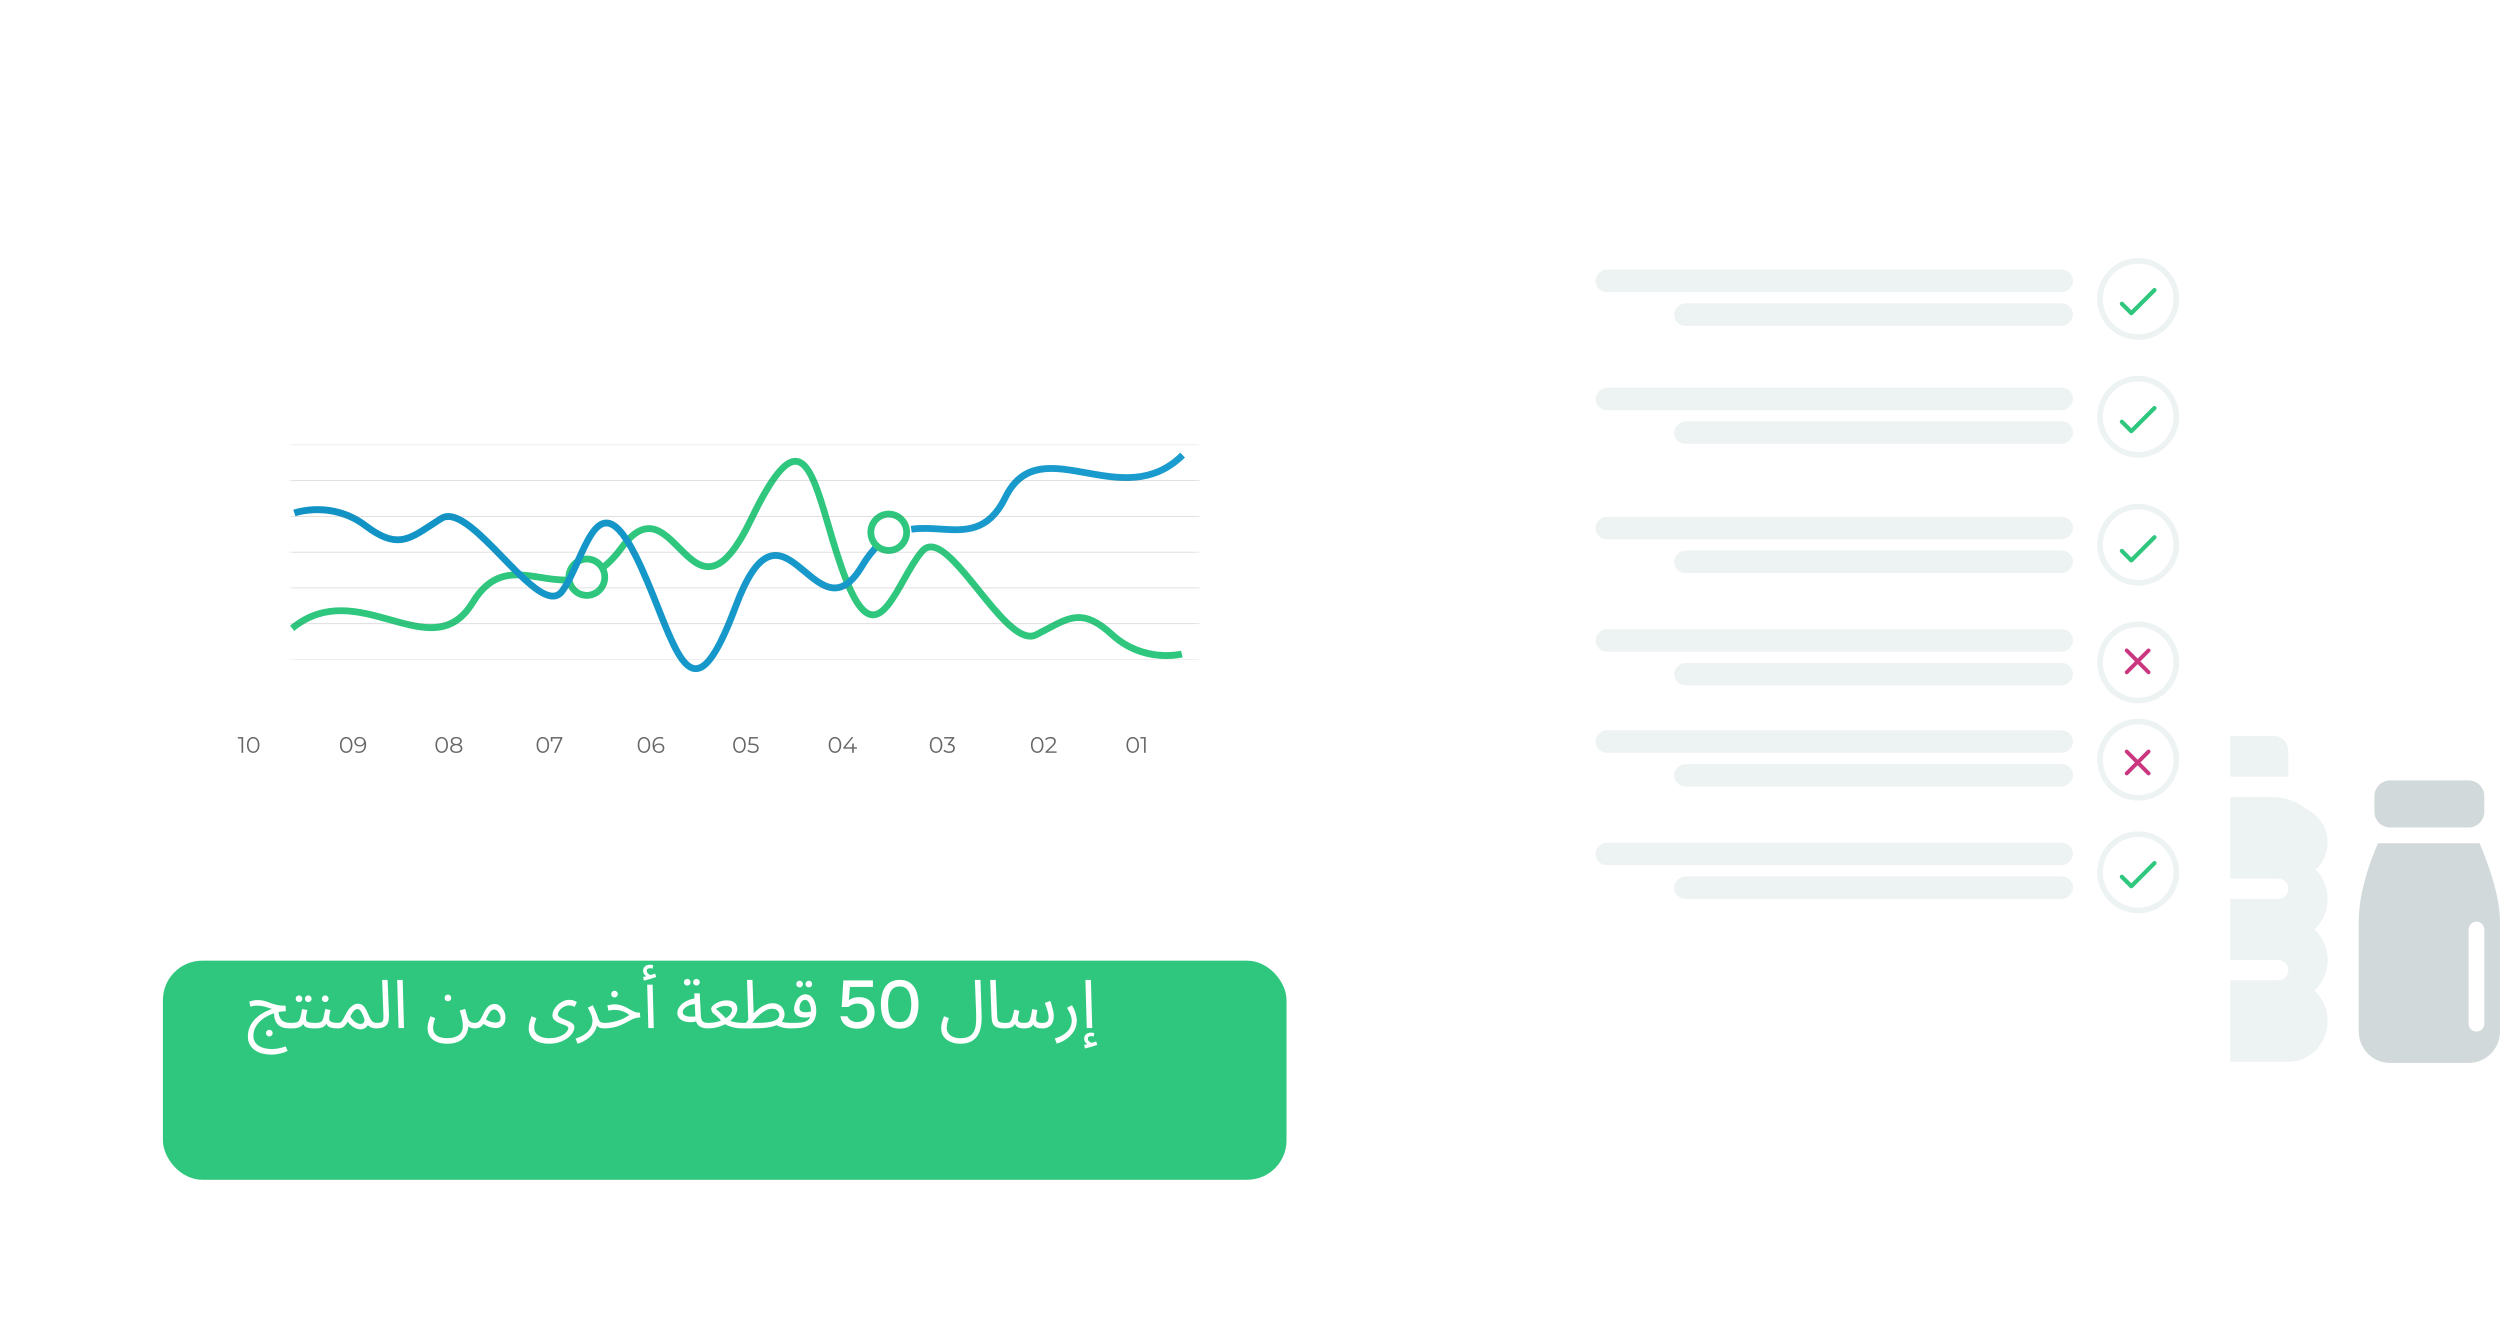 <?xml version="1.0" encoding="UTF-8"?> <svg xmlns="http://www.w3.org/2000/svg" width="445" height="239" viewBox="0 0 445 239" fill="none"><path d="M404.699 131H395.949C394.495 131 393.324 132.212 393.324 133.719V138.25H407.324V133.719C407.324 132.212 406.154 131 404.699 131ZM414.324 149.975C414.324 147.766 413.23 145.715 411.415 144.548L409.687 143.427C408.123 142.407 406.318 141.875 404.47 141.875H396.179C394.33 141.875 392.526 142.407 390.962 143.427L389.234 144.548C387.418 145.715 386.324 147.766 386.324 149.975C386.324 151.9 387.145 153.634 388.446 154.8C387.134 156.114 386.324 157.961 386.324 160C386.324 162.164 387.243 164.112 388.698 165.438C387.243 166.763 386.324 168.711 386.324 170.875C386.324 173.039 387.243 174.987 388.698 176.312C387.243 177.638 386.324 179.586 386.324 181.75C386.324 185.749 389.463 189 393.324 189H407.324C411.185 189 414.324 185.749 414.324 181.75C414.324 179.586 413.405 177.638 411.951 176.312C413.405 174.987 414.324 173.039 414.324 170.875C414.324 168.711 413.405 166.763 411.951 165.438C413.405 164.112 414.324 162.164 414.324 160C414.324 157.961 413.515 156.114 412.202 154.8C413.504 153.622 414.324 151.9 414.324 149.975ZM407.324 158.188C407.324 159.184 406.537 160 405.574 160H395.074C394.112 160 393.324 159.184 393.324 158.188C393.324 157.191 394.112 156.375 395.074 156.375H405.574C406.537 156.375 407.324 157.191 407.324 158.188ZM405.574 170.875C406.537 170.875 407.324 171.691 407.324 172.688C407.324 173.684 406.537 174.5 405.574 174.5H395.074C394.112 174.5 393.324 173.684 393.324 172.688C393.324 171.691 394.112 170.875 395.074 170.875H405.574Z" fill="#EDF2F3"></path><path fill-rule="evenodd" clip-rule="evenodd" d="M445 164.059C445 159.751 443.156 154.336 441.362 150.089H423.27C421.549 154.084 419.853 159.24 419.853 164.059V183.618C419.853 185.1 420.442 186.522 421.49 187.57C422.538 188.618 423.959 189.207 425.441 189.207H439.412C440.894 189.207 442.315 188.618 443.363 187.57C444.411 186.522 445 185.1 445 183.618V164.059ZM440.809 164.059C441.179 164.059 441.535 164.207 441.797 164.469C442.059 164.731 442.206 165.086 442.206 165.457V182.221C442.206 182.592 442.059 182.947 441.797 183.209C441.535 183.471 441.179 183.618 440.809 183.618C440.438 183.618 440.083 183.471 439.821 183.209C439.559 182.947 439.412 182.592 439.412 182.221V165.457C439.412 165.086 439.559 164.731 439.821 164.469C440.083 164.207 440.438 164.059 440.809 164.059Z" fill="#D2D9DB"></path><path d="M425.442 138.912H439.413C440.956 138.912 442.207 140.163 442.207 141.706V144.5C442.207 146.043 440.956 147.294 439.413 147.294H425.442C423.899 147.294 422.648 146.043 422.648 144.5V141.706C422.648 140.163 423.899 138.912 425.442 138.912Z" fill="#D2D9DB"></path><g filter="url(#filter0_d_508_4801)"><rect width="128" height="164" rx="14" transform="matrix(-1 0 0 1 380 18)" fill="white"></rect></g><g filter="url(#filter1_d_508_4801)"><rect width="128" height="164" rx="14" transform="matrix(-1 0 0 1 388 26)" fill="white"></rect></g><g filter="url(#filter2_d_508_4801)"><rect width="128" height="164" rx="14" transform="matrix(-1 0 0 1 397 35)" fill="white"></rect></g><circle cx="7.289" cy="7.289" r="6.789" transform="matrix(-1 0 0 1 387.887 45.928)" stroke="#EDF2F3"></circle><circle cx="7.289" cy="7.289" r="6.789" transform="matrix(-1 0 0 1 387.887 66.885)" stroke="#EDF2F3"></circle><circle cx="7.289" cy="7.289" r="6.789" transform="matrix(-1 0 0 1 387.887 89.665)" stroke="#EDF2F3"></circle><circle cx="7.289" cy="7.289" r="6.789" transform="matrix(-1 0 0 1 387.887 110.622)" stroke="#EDF2F3"></circle><circle cx="7.289" cy="7.289" r="6.789" transform="matrix(-1 0 0 1 387.887 127.935)" stroke="#EDF2F3"></circle><circle cx="7.289" cy="7.289" r="6.789" transform="matrix(-1 0 0 1 387.887 147.98)" stroke="#EDF2F3"></circle><rect width="85" height="4" rx="2" transform="matrix(-1 0 0 1 369 92)" fill="#EDF2F3"></rect><rect width="85" height="4" rx="2" transform="matrix(-1 0 0 1 369 112)" fill="#EDF2F3"></rect><rect width="85" height="4" rx="2" transform="matrix(-1 0 0 1 369 130)" fill="#EDF2F3"></rect><rect width="85" height="4" rx="2" transform="matrix(-1 0 0 1 369 150)" fill="#EDF2F3"></rect><rect width="85" height="4" rx="2" transform="matrix(-1 0 0 1 369 48)" fill="#EDF2F3"></rect><rect width="85" height="4" rx="2" transform="matrix(-1 0 0 1 369 69)" fill="#EDF2F3"></rect><rect width="71" height="4" rx="2" transform="matrix(-1 0 0 1 369 54)" fill="#EDF2F3"></rect><rect width="71" height="4" rx="2" transform="matrix(-1 0 0 1 369 75)" fill="#EDF2F3"></rect><rect width="71" height="4" rx="2" transform="matrix(-1 0 0 1 369 98)" fill="#EDF2F3"></rect><rect width="71" height="4" rx="2" transform="matrix(-1 0 0 1 369 118)" fill="#EDF2F3"></rect><rect width="71" height="4" rx="2" transform="matrix(-1 0 0 1 369 136)" fill="#EDF2F3"></rect><rect width="71" height="4" rx="2" transform="matrix(-1 0 0 1 369 156)" fill="#EDF2F3"></rect><path d="M378.556 115.777L382.445 119.666M382.445 115.777L378.556 119.666" stroke="#CA3680" stroke-width="0.7" stroke-linecap="round" stroke-linejoin="round"></path><path d="M378.556 133.777L382.445 137.666M382.445 133.777L378.556 137.666" stroke="#CA3680" stroke-width="0.7" stroke-linecap="round" stroke-linejoin="round"></path><path d="M379.374 55.22L377.952 53.798C377.881 53.729 377.786 53.691 377.688 53.692C377.59 53.693 377.496 53.733 377.426 53.802C377.357 53.872 377.317 53.966 377.316 54.064C377.316 54.162 377.353 54.257 377.422 54.328L379.109 56.015C379.179 56.086 379.275 56.125 379.374 56.125C379.474 56.125 379.569 56.086 379.639 56.015L383.764 51.89C383.833 51.82 383.871 51.725 383.87 51.627C383.869 51.528 383.829 51.434 383.76 51.365C383.69 51.295 383.596 51.256 383.498 51.255C383.4 51.254 383.305 51.292 383.234 51.36L379.374 55.22Z" fill="#2FC77E"></path><path d="M379.374 76.22L377.952 74.798C377.881 74.729 377.786 74.692 377.688 74.692C377.59 74.693 377.496 74.733 377.426 74.802C377.357 74.872 377.317 74.966 377.316 75.064C377.316 75.162 377.353 75.257 377.422 75.328L379.109 77.015C379.179 77.086 379.275 77.125 379.374 77.125C379.474 77.125 379.569 77.086 379.639 77.015L383.764 72.89C383.833 72.82 383.871 72.725 383.87 72.627C383.869 72.528 383.829 72.434 383.76 72.365C383.69 72.295 383.596 72.256 383.498 72.255C383.4 72.254 383.305 72.292 383.234 72.36L379.374 76.22Z" fill="#2FC77E"></path><path d="M379.374 99.22L377.952 97.798C377.881 97.729 377.786 97.692 377.688 97.692C377.59 97.693 377.496 97.733 377.426 97.802C377.357 97.872 377.317 97.966 377.316 98.064C377.316 98.162 377.353 98.257 377.422 98.328L379.109 100.015C379.179 100.086 379.275 100.125 379.374 100.125C379.474 100.125 379.569 100.086 379.639 100.015L383.764 95.89C383.833 95.82 383.871 95.725 383.87 95.627C383.869 95.528 383.829 95.434 383.76 95.365C383.69 95.295 383.596 95.256 383.498 95.255C383.4 95.254 383.305 95.292 383.234 95.36L379.374 99.22Z" fill="#2FC77E"></path><path d="M379.374 157.22L377.952 155.798C377.881 155.729 377.786 155.692 377.688 155.692C377.59 155.693 377.496 155.733 377.426 155.802C377.357 155.872 377.317 155.966 377.316 156.064C377.316 156.162 377.353 156.257 377.422 156.328L379.109 158.015C379.179 158.086 379.275 158.125 379.374 158.125C379.474 158.125 379.569 158.086 379.639 158.015L383.764 153.89C383.833 153.82 383.871 153.725 383.87 153.627C383.869 153.528 383.829 153.434 383.76 153.365C383.69 153.295 383.596 153.256 383.498 153.255C383.4 153.254 383.305 153.292 383.234 153.36L379.374 157.22Z" fill="#2FC77E"></path><g filter="url(#filter3_d_508_4801)"><rect x="29" y="160" width="200" height="39" rx="7" fill="#2FC77E"></rect></g><path d="M47.948 184.488C47.78 184.488 47.636 184.428 47.516 184.308C47.404 184.196 47.348 184.06 47.348 183.9C47.348 183.74 47.404 183.6 47.516 183.48C47.636 183.36 47.78 183.3 47.948 183.3C48.108 183.3 48.244 183.36 48.356 183.48C48.476 183.6 48.536 183.74 48.536 183.9C48.536 184.06 48.476 184.196 48.356 184.308C48.244 184.428 48.108 184.488 47.948 184.488ZM51.8 183.06C51.456 183.06 51.108 183.036 50.756 182.988C50.412 182.94 50.092 182.824 49.796 182.64C49.5 182.456 49.256 182.172 49.064 181.788C48.88 181.396 48.776 180.86 48.752 180.18L49.52 179.772C49.56 180.308 49.648 180.732 49.784 181.044C49.928 181.348 50.108 181.576 50.324 181.728C50.54 181.872 50.784 181.968 51.056 182.016C51.328 182.056 51.612 182.076 51.908 182.076C52.076 182.076 52.196 182.124 52.268 182.22C52.348 182.308 52.388 182.416 52.388 182.544C52.388 182.672 52.332 182.792 52.22 182.904C52.116 183.008 51.976 183.06 51.8 183.06ZM48.32 187.728C47.76 187.728 47.224 187.664 46.712 187.536C46.208 187.408 45.76 187.208 45.368 186.936C44.984 186.672 44.68 186.336 44.456 185.928C44.232 185.52 44.12 185.04 44.12 184.488C44.12 184.024 44.188 183.58 44.324 183.156C44.46 182.74 44.656 182.348 44.912 181.98C45.176 181.604 45.496 181.26 45.872 180.948C46.248 180.636 46.676 180.36 47.156 180.12C47.636 179.872 48.16 179.664 48.728 179.496L48.596 179.652C48.388 179.588 48.176 179.52 47.96 179.448C47.744 179.368 47.52 179.296 47.288 179.232C47.056 179.16 46.808 179.104 46.544 179.064C46.28 179.024 45.996 179.004 45.692 179.004C45.452 179.004 45.24 179.024 45.056 179.064C44.88 179.104 44.712 179.144 44.552 179.184L44.384 178.296C44.592 178.208 44.824 178.14 45.08 178.092C45.344 178.036 45.608 178.008 45.872 178.008C46.24 178.008 46.568 178.044 46.856 178.116C47.144 178.18 47.416 178.26 47.672 178.356C47.936 178.452 48.212 178.552 48.5 178.656C48.788 178.752 49.108 178.836 49.46 178.908C49.82 178.972 50.244 179.008 50.732 179.016H50.84L50.864 180C50.48 180 50.072 180.044 49.64 180.132C49.208 180.22 48.776 180.348 48.344 180.516C47.92 180.684 47.512 180.892 47.12 181.14C46.728 181.388 46.38 181.676 46.076 182.004C45.78 182.324 45.544 182.68 45.368 183.072C45.192 183.472 45.104 183.904 45.104 184.368C45.104 184.784 45.192 185.14 45.368 185.436C45.544 185.74 45.784 185.988 46.088 186.18C46.4 186.372 46.756 186.512 47.156 186.6C47.564 186.688 47.992 186.732 48.44 186.732C48.832 186.732 49.232 186.688 49.64 186.6C50.056 186.52 50.46 186.404 50.852 186.252L51.188 187.068C50.724 187.292 50.248 187.456 49.76 187.56C49.272 187.672 48.792 187.728 48.32 187.728ZM51.673 183.06L51.793 182.076C52.193 182.076 52.505 182.048 52.729 181.992C52.953 181.928 53.121 181.812 53.233 181.644C53.353 181.468 53.449 181.216 53.521 180.888C53.593 180.56 53.681 180.132 53.785 179.604L54.721 179.784C54.689 179.928 54.653 180.088 54.613 180.264C54.573 180.44 54.537 180.616 54.505 180.792C54.481 180.96 54.469 181.108 54.469 181.236C54.469 181.356 54.477 181.468 54.493 181.572C54.509 181.676 54.569 181.764 54.673 181.836C54.777 181.908 54.953 181.968 55.201 182.016C55.449 182.056 55.805 182.076 56.269 182.076C56.437 182.076 56.557 182.124 56.629 182.22C56.709 182.308 56.749 182.416 56.749 182.544C56.749 182.672 56.693 182.792 56.581 182.904C56.469 183.008 56.325 183.06 56.149 183.06C55.661 183.06 55.273 183.036 54.985 182.988C54.697 182.932 54.477 182.852 54.325 182.748C54.181 182.644 54.077 182.516 54.013 182.364C53.957 182.204 53.913 182.02 53.881 181.812L54.241 181.836C54.113 182.092 53.973 182.3 53.821 182.46C53.677 182.62 53.509 182.744 53.317 182.832C53.125 182.92 52.893 182.98 52.621 183.012C52.357 183.044 52.041 183.06 51.673 183.06ZM54.877 178.368C54.709 178.368 54.565 178.312 54.445 178.2C54.333 178.08 54.277 177.94 54.277 177.78C54.277 177.62 54.333 177.48 54.445 177.36C54.565 177.24 54.709 177.18 54.877 177.18C55.037 177.18 55.173 177.24 55.285 177.36C55.405 177.48 55.465 177.62 55.465 177.78C55.465 177.94 55.405 178.08 55.285 178.2C55.173 178.312 55.037 178.368 54.877 178.368ZM53.233 178.368C53.065 178.368 52.921 178.312 52.801 178.2C52.689 178.08 52.633 177.94 52.633 177.78C52.633 177.62 52.689 177.48 52.801 177.36C52.921 177.24 53.065 177.18 53.233 177.18C53.393 177.18 53.529 177.24 53.641 177.36C53.761 177.48 53.821 177.62 53.821 177.78C53.821 177.94 53.761 178.08 53.641 178.2C53.529 178.312 53.393 178.368 53.233 178.368ZM56.029 183.06L56.15 182.076C56.486 182.076 56.749 182.048 56.941 181.992C57.133 181.928 57.278 181.812 57.373 181.644C57.477 181.468 57.566 181.216 57.638 180.888C57.709 180.56 57.797 180.132 57.901 179.604L58.837 179.784C58.806 179.928 58.77 180.088 58.73 180.264C58.69 180.44 58.654 180.616 58.621 180.792C58.597 180.96 58.586 181.108 58.586 181.236C58.586 181.396 58.621 181.54 58.694 181.668C58.766 181.796 58.922 181.896 59.161 181.968C59.401 182.04 59.77 182.076 60.266 182.076C60.434 182.076 60.553 182.124 60.626 182.22C60.706 182.308 60.745 182.416 60.745 182.544C60.745 182.672 60.69 182.792 60.578 182.904C60.465 183.008 60.322 183.06 60.145 183.06C59.626 183.06 59.218 183.016 58.922 182.928C58.626 182.832 58.41 182.692 58.273 182.508C58.138 182.316 58.045 182.084 57.998 181.812L58.358 181.836C58.23 182.092 58.09 182.3 57.938 182.46C57.794 182.62 57.633 182.744 57.458 182.832C57.282 182.92 57.078 182.98 56.846 183.012C56.614 183.044 56.342 183.06 56.029 183.06ZM57.901 178.368C57.733 178.368 57.59 178.312 57.469 178.2C57.358 178.08 57.301 177.94 57.301 177.78C57.301 177.62 57.358 177.48 57.469 177.36C57.59 177.24 57.733 177.18 57.901 177.18C58.062 177.18 58.197 177.24 58.309 177.36C58.429 177.48 58.489 177.62 58.489 177.78C58.489 177.94 58.429 178.08 58.309 178.2C58.197 178.312 58.062 178.368 57.901 178.368ZM60.023 183.06L60.143 182.076C60.367 182.076 60.543 182.028 60.671 181.932C60.807 181.836 60.935 181.676 61.055 181.452C61.183 181.228 61.343 180.928 61.535 180.552C61.727 180.168 61.919 179.856 62.111 179.616C62.311 179.368 62.503 179.176 62.687 179.04C62.879 178.896 63.059 178.796 63.227 178.74C63.395 178.684 63.551 178.656 63.695 178.656C63.959 178.656 64.195 178.716 64.403 178.836C64.611 178.948 64.807 179.144 64.991 179.424C65.175 179.696 65.363 180.072 65.555 180.552C65.739 180.992 65.903 181.324 66.047 181.548C66.199 181.764 66.355 181.908 66.515 181.98C66.683 182.044 66.871 182.076 67.079 182.076C67.247 182.076 67.367 182.124 67.439 182.22C67.519 182.308 67.559 182.416 67.559 182.544C67.559 182.672 67.503 182.792 67.391 182.904C67.279 183.008 67.135 183.06 66.959 183.06C66.647 183.06 66.359 183.008 66.095 182.904C65.839 182.8 65.623 182.636 65.447 182.412L65.615 182.16C65.527 182.408 65.407 182.612 65.255 182.772C65.111 182.924 64.947 183.036 64.763 183.108C64.579 183.188 64.383 183.228 64.175 183.228C63.911 183.228 63.639 183.172 63.359 183.06C63.087 182.948 62.823 182.788 62.567 182.58C62.311 182.372 62.087 182.128 61.895 181.848C61.687 182.216 61.487 182.488 61.295 182.664C61.111 182.832 60.919 182.94 60.719 182.988C60.519 183.036 60.287 183.06 60.023 183.06ZM62.351 180.936C62.487 181.16 62.631 181.356 62.783 181.524C62.943 181.692 63.103 181.832 63.263 181.944C63.423 182.048 63.579 182.128 63.731 182.184C63.891 182.232 64.035 182.256 64.163 182.256C64.443 182.256 64.647 182.156 64.775 181.956C64.911 181.756 64.907 181.476 64.763 181.116C64.691 180.932 64.615 180.752 64.535 180.576C64.463 180.4 64.383 180.24 64.295 180.096C64.207 179.944 64.107 179.828 63.995 179.748C63.883 179.66 63.759 179.616 63.623 179.616C63.503 179.616 63.375 179.656 63.239 179.736C63.111 179.816 62.971 179.952 62.819 180.144C62.675 180.336 62.519 180.6 62.351 180.936ZM66.84 183.06L66.948 182.076C67.404 182.076 67.724 182.032 67.908 181.944C68.092 181.856 68.196 181.7 68.22 181.476C68.252 181.252 68.26 180.94 68.244 180.54L68.016 174.432H68.988L69.228 180.432C69.244 180.856 69.228 181.232 69.18 181.56C69.14 181.888 69.036 182.164 68.868 182.388C68.708 182.612 68.464 182.78 68.136 182.892C67.816 183.004 67.384 183.06 66.84 183.06ZM70.942 183L70.701 174.432H71.674L71.913 183H70.942ZM76.11 183.012C76.11 182.724 76.15 182.404 76.23 182.052C76.31 181.7 76.438 181.312 76.614 180.888L77.478 181.224C77.35 181.56 77.254 181.868 77.19 182.148C77.126 182.428 77.094 182.688 77.094 182.928C77.094 183.368 77.202 183.724 77.418 183.996C77.642 184.276 77.938 184.48 78.306 184.608C78.682 184.736 79.094 184.8 79.542 184.8C80.086 184.8 80.542 184.74 80.91 184.62C81.278 184.508 81.57 184.352 81.786 184.152C82.002 183.952 82.154 183.724 82.242 183.468C82.338 183.22 82.386 182.96 82.386 182.688C82.386 182.336 82.358 182.004 82.302 181.692C82.254 181.38 82.186 181.076 82.098 180.78C82.018 180.476 81.93 180.168 81.834 179.856L82.806 179.592C82.894 179.896 82.962 180.144 83.01 180.336C83.058 180.52 83.094 180.668 83.118 180.78C83.15 180.892 83.178 180.992 83.202 181.08C83.29 181.376 83.406 181.596 83.55 181.74C83.694 181.876 83.858 181.968 84.042 182.016C84.234 182.056 84.43 182.076 84.63 182.076C84.798 182.076 84.918 182.124 84.99 182.22C85.07 182.308 85.11 182.416 85.11 182.544C85.11 182.672 85.054 182.792 84.942 182.904C84.83 183.008 84.686 183.06 84.51 183.06C84.174 183.06 83.894 183.004 83.67 182.892C83.446 182.772 83.27 182.624 83.142 182.448C83.022 182.272 82.942 182.088 82.902 181.896L83.394 182.508C83.37 182.916 83.29 183.312 83.154 183.696C83.026 184.088 82.818 184.44 82.53 184.752C82.242 185.072 81.85 185.324 81.354 185.508C80.866 185.692 80.25 185.784 79.506 185.784C79.05 185.784 78.618 185.728 78.21 185.616C77.802 185.504 77.438 185.332 77.118 185.1C76.806 184.876 76.558 184.588 76.374 184.236C76.198 183.892 76.11 183.484 76.11 183.012ZM79.734 178.224C79.566 178.224 79.422 178.168 79.302 178.056C79.19 177.936 79.134 177.796 79.134 177.636C79.134 177.476 79.19 177.336 79.302 177.216C79.422 177.096 79.566 177.036 79.734 177.036C79.894 177.036 80.03 177.096 80.142 177.216C80.262 177.336 80.322 177.476 80.322 177.636C80.322 177.796 80.262 177.936 80.142 178.056C80.03 178.168 79.894 178.224 79.734 178.224ZM84.395 183.06L84.516 182.076C84.74 182.076 84.927 182.028 85.079 181.932C85.231 181.836 85.379 181.676 85.523 181.452C85.668 181.228 85.823 180.928 85.992 180.552C86.224 180.04 86.451 179.652 86.675 179.388C86.907 179.124 87.135 178.944 87.359 178.848C87.591 178.752 87.82 178.704 88.043 178.704C88.316 178.704 88.567 178.776 88.799 178.92C89.031 179.056 89.236 179.24 89.412 179.472C89.588 179.704 89.724 179.96 89.82 180.24C89.924 180.512 89.975 180.784 89.975 181.056C89.975 181.536 89.891 181.92 89.724 182.208C89.555 182.488 89.34 182.692 89.076 182.82C88.82 182.94 88.552 183 88.272 183C88.023 183 87.704 182.952 87.311 182.856C86.927 182.76 86.439 182.516 85.847 182.124L86.316 181.368C86.707 181.616 87.059 181.788 87.371 181.884C87.692 181.972 87.956 182.016 88.163 182.016C88.395 182.016 88.579 181.984 88.716 181.92C88.852 181.848 88.951 181.748 89.016 181.62C89.079 181.492 89.112 181.348 89.112 181.188C89.112 180.956 89.055 180.724 88.944 180.492C88.832 180.26 88.688 180.068 88.511 179.916C88.344 179.764 88.163 179.688 87.972 179.688C87.828 179.688 87.688 179.728 87.552 179.808C87.415 179.888 87.275 180.036 87.132 180.252C86.987 180.468 86.823 180.78 86.639 181.188C86.448 181.62 86.263 181.964 86.088 182.22C85.919 182.468 85.748 182.652 85.572 182.772C85.395 182.892 85.212 182.968 85.019 183C84.835 183.04 84.627 183.06 84.395 183.06ZM94.113 183.012C94.113 182.82 94.129 182.616 94.161 182.4C94.201 182.176 94.257 181.94 94.329 181.692C94.409 181.436 94.505 181.168 94.617 180.888L95.481 181.224C95.401 181.448 95.329 181.66 95.265 181.86C95.209 182.06 95.165 182.248 95.133 182.424C95.109 182.6 95.097 182.768 95.097 182.928C95.097 183.24 95.161 183.512 95.289 183.744C95.425 183.976 95.613 184.168 95.853 184.32C96.093 184.48 96.373 184.6 96.693 184.68C97.013 184.76 97.357 184.8 97.725 184.8C98.301 184.8 98.805 184.736 99.237 184.608C99.669 184.488 100.029 184.332 100.317 184.14C100.605 183.948 100.817 183.748 100.953 183.54C101.097 183.332 101.169 183.148 101.169 182.988C101.169 182.876 101.101 182.776 100.965 182.688C100.829 182.6 100.653 182.516 100.437 182.436C100.221 182.356 99.993 182.272 99.753 182.184C99.513 182.088 99.285 181.976 99.069 181.848C98.853 181.72 98.677 181.568 98.541 181.392C98.405 181.208 98.337 180.992 98.337 180.744C98.337 180.416 98.417 180.092 98.577 179.772C98.745 179.444 98.969 179.144 99.249 178.872C99.537 178.6 99.857 178.384 100.209 178.224C100.561 178.056 100.925 177.972 101.301 177.972C101.637 177.972 101.925 178.02 102.165 178.116C102.405 178.204 102.577 178.288 102.681 178.368L102.285 179.22C102.149 179.156 101.997 179.096 101.829 179.04C101.661 178.984 101.485 178.956 101.301 178.956C101.069 178.956 100.833 179.004 100.593 179.1C100.361 179.196 100.145 179.324 99.945 179.484C99.753 179.644 99.597 179.82 99.477 180.012C99.357 180.204 99.297 180.396 99.297 180.588C99.297 180.724 99.365 180.848 99.501 180.96C99.645 181.072 99.829 181.176 100.053 181.272C100.277 181.368 100.513 181.468 100.761 181.572C101.017 181.668 101.257 181.776 101.481 181.896C101.705 182.008 101.885 182.14 102.021 182.292C102.165 182.444 102.237 182.624 102.237 182.832C102.237 183.128 102.137 183.448 101.937 183.792C101.737 184.136 101.441 184.456 101.049 184.752C100.657 185.056 100.177 185.304 99.609 185.496C99.049 185.688 98.401 185.784 97.665 185.784C97.161 185.784 96.693 185.728 96.261 185.616C95.837 185.504 95.461 185.332 95.133 185.1C94.813 184.876 94.561 184.588 94.377 184.236C94.201 183.892 94.113 183.484 94.113 183.012ZM102.798 185.784L102.45 184.872C103.034 184.68 103.518 184.46 103.902 184.212C104.294 183.964 104.602 183.7 104.826 183.42C105.058 183.14 105.222 182.856 105.318 182.568C105.414 182.272 105.462 181.988 105.462 181.716C105.462 181.324 105.374 180.928 105.198 180.528C105.03 180.12 104.842 179.736 104.634 179.376L105.51 178.932C105.662 179.212 105.794 179.488 105.906 179.76C106.026 180.032 106.13 180.288 106.218 180.528C106.314 180.768 106.39 180.988 106.446 181.188C106.558 181.532 106.702 181.768 106.878 181.896C107.062 182.016 107.31 182.076 107.622 182.076C107.79 182.076 107.91 182.124 107.982 182.22C108.062 182.308 108.102 182.416 108.102 182.544C108.102 182.672 108.046 182.792 107.934 182.904C107.822 183.008 107.678 183.06 107.502 183.06C107.15 183.06 106.862 183 106.638 182.88C106.422 182.752 106.258 182.588 106.146 182.388C106.034 182.18 105.958 181.964 105.918 181.74L106.302 181.956C106.302 182.484 106.182 182.964 105.942 183.396C105.71 183.836 105.41 184.216 105.042 184.536C104.674 184.864 104.29 185.132 103.89 185.34C103.49 185.548 103.126 185.696 102.798 185.784ZM107.388 183.06L107.496 182.076C107.912 182.076 108.32 182.044 108.72 181.98C109.12 181.916 109.512 181.824 109.896 181.704C110.28 181.584 110.648 181.44 111 181.272C111.36 181.096 111.7 180.896 112.02 180.672C111.812 180.488 111.572 180.328 111.3 180.192C111.028 180.056 110.728 179.952 110.4 179.88C110.08 179.8 109.74 179.76 109.38 179.76C109.252 179.76 109.132 179.764 109.02 179.772C108.908 179.78 108.796 179.796 108.684 179.82C108.572 179.836 108.444 179.86 108.3 179.892L108.108 178.98C108.324 178.916 108.54 178.868 108.756 178.836C108.972 178.796 109.18 178.776 109.38 178.776C109.796 178.776 110.172 178.828 110.508 178.932C110.844 179.028 111.148 179.148 111.42 179.292C111.7 179.436 111.96 179.58 112.2 179.724C112.448 179.868 112.688 179.992 112.92 180.096C113.152 180.192 113.392 180.24 113.64 180.24H113.892L113.976 181.104C113.632 181.104 113.316 181.152 113.028 181.248C112.74 181.344 112.456 181.468 112.176 181.62C111.904 181.764 111.616 181.92 111.312 182.088C111.008 182.248 110.672 182.404 110.304 182.556C109.936 182.7 109.512 182.82 109.032 182.916C108.56 183.012 108.012 183.06 107.388 183.06ZM109.392 177.54C109.224 177.54 109.08 177.484 108.96 177.372C108.848 177.252 108.792 177.112 108.792 176.952C108.792 176.792 108.848 176.652 108.96 176.532C109.08 176.412 109.224 176.352 109.392 176.352C109.552 176.352 109.688 176.412 109.8 176.532C109.92 176.652 109.98 176.792 109.98 176.952C109.98 177.112 109.92 177.252 109.8 177.372C109.688 177.484 109.552 177.54 109.392 177.54ZM115.403 183L115.199 175.272H116.171L116.375 183H115.403ZM114.611 174.552L114.467 173.904C114.675 173.856 114.843 173.816 114.971 173.784C115.099 173.752 115.243 173.716 115.403 173.676L115.343 173.928C115.135 173.864 114.935 173.728 114.743 173.52C114.559 173.312 114.467 173.076 114.467 172.812C114.467 172.572 114.523 172.372 114.635 172.212C114.755 172.044 114.907 171.92 115.091 171.84C115.283 171.76 115.487 171.72 115.703 171.72C115.791 171.72 115.883 171.728 115.979 171.744C116.083 171.76 116.179 171.784 116.267 171.816L116.171 172.416C116.091 172.4 116.015 172.384 115.943 172.368C115.871 172.352 115.791 172.344 115.703 172.344C115.519 172.344 115.375 172.384 115.271 172.464C115.167 172.536 115.115 172.64 115.115 172.776C115.115 172.944 115.167 173.088 115.271 173.208C115.383 173.328 115.507 173.424 115.643 173.496C115.787 173.56 115.903 173.592 115.991 173.592L115.499 173.64C115.715 173.584 115.915 173.528 116.099 173.472C116.291 173.408 116.463 173.348 116.615 173.292L116.807 173.904C116.615 173.976 116.387 174.052 116.123 174.132C115.867 174.212 115.607 174.288 115.343 174.36C115.079 174.432 114.835 174.496 114.611 174.552ZM126.044 183.06C125.612 183.06 125.228 183 124.892 182.88C124.564 182.752 124.3 182.54 124.1 182.244C123.908 181.94 123.8 181.52 123.776 180.984L123.584 176.808H124.556L124.748 180.768C124.772 181.144 124.84 181.428 124.952 181.62C125.064 181.804 125.22 181.928 125.42 181.992C125.628 182.048 125.876 182.076 126.164 182.076C126.332 182.076 126.452 182.124 126.524 182.22C126.604 182.308 126.644 182.416 126.644 182.544C126.644 182.672 126.588 182.792 126.476 182.904C126.364 183.008 126.22 183.06 126.044 183.06ZM124.232 181.74C123.776 181.884 123.332 181.956 122.9 181.956C122.468 181.956 122.076 181.892 121.724 181.764C121.372 181.636 121.092 181.452 120.884 181.212C120.676 180.964 120.572 180.668 120.572 180.324C120.572 179.988 120.656 179.672 120.824 179.376C121 179.08 121.236 178.816 121.532 178.584C121.836 178.352 122.184 178.16 122.576 178.008C122.976 177.848 123.4 177.74 123.848 177.684L124.016 178.692C123.616 178.708 123.26 178.764 122.948 178.86C122.644 178.948 122.384 179.064 122.168 179.208C121.96 179.352 121.8 179.508 121.688 179.676C121.576 179.844 121.52 180.008 121.52 180.168C121.52 180.344 121.584 180.488 121.712 180.6C121.84 180.712 122.004 180.8 122.204 180.864C122.404 180.92 122.624 180.956 122.864 180.972C123.104 180.98 123.336 180.972 123.56 180.948C123.784 180.916 123.976 180.872 124.136 180.816L124.232 181.74ZM123.98 175.428C123.812 175.428 123.668 175.372 123.548 175.26C123.436 175.14 123.38 175 123.38 174.84C123.38 174.68 123.436 174.54 123.548 174.42C123.668 174.3 123.812 174.24 123.98 174.24C124.14 174.24 124.276 174.3 124.388 174.42C124.508 174.54 124.568 174.68 124.568 174.84C124.568 175 124.508 175.14 124.388 175.26C124.276 175.372 124.14 175.428 123.98 175.428ZM122.336 175.428C122.168 175.428 122.024 175.372 121.904 175.26C121.792 175.14 121.736 175 121.736 174.84C121.736 174.68 121.792 174.54 121.904 174.42C122.024 174.3 122.168 174.24 122.336 174.24C122.496 174.24 122.632 174.3 122.744 174.42C122.864 174.54 122.924 174.68 122.924 174.84C122.924 175 122.864 175.14 122.744 175.26C122.632 175.372 122.496 175.428 122.336 175.428ZM125.928 183.06L126.048 182.076C126.528 182.076 126.98 182.032 127.404 181.944C127.828 181.848 128.216 181.724 128.568 181.572C128.928 181.412 129.236 181.232 129.492 181.032C129.748 180.824 129.944 180.612 130.08 180.396C130.224 180.172 130.296 179.952 130.296 179.736C130.296 179.632 130.26 179.528 130.188 179.424C130.116 179.312 129.992 179.22 129.816 179.148C129.648 179.076 129.42 179.04 129.132 179.04C128.956 179.04 128.76 179.064 128.544 179.112C128.328 179.16 128.12 179.228 127.92 179.316C127.728 179.396 127.568 179.488 127.44 179.592C127.656 179.768 127.856 179.94 128.04 180.108C128.232 180.276 128.428 180.46 128.628 180.66C128.828 180.852 129.044 181.072 129.276 181.32C129.46 181.456 129.664 181.572 129.888 181.668C130.12 181.764 130.368 181.844 130.632 181.908C130.904 181.964 131.18 182.008 131.46 182.04C131.74 182.064 132.02 182.076 132.3 182.076C132.468 182.076 132.588 182.124 132.66 182.22C132.74 182.308 132.78 182.416 132.78 182.544C132.78 182.672 132.724 182.792 132.612 182.904C132.5 183.008 132.356 183.06 132.18 183.06C131.74 183.06 131.288 183.02 130.824 182.94C130.368 182.852 129.94 182.724 129.54 182.556C129.14 182.38 128.8 182.16 128.52 181.896C128.384 181.72 128.232 181.544 128.064 181.368C127.896 181.192 127.712 181.016 127.512 180.84C127.32 180.656 127.112 180.484 126.888 180.324C126.84 180.284 126.792 180.212 126.744 180.108C126.696 180.004 126.656 179.896 126.624 179.784C126.592 179.672 126.576 179.588 126.576 179.532C126.576 179.412 126.652 179.268 126.804 179.1C126.956 178.932 127.16 178.772 127.416 178.62C127.672 178.46 127.964 178.328 128.292 178.224C128.62 178.12 128.96 178.068 129.312 178.068C129.768 178.068 130.136 178.136 130.416 178.272C130.704 178.408 130.912 178.584 131.04 178.8C131.176 179.008 131.244 179.232 131.244 179.472C131.244 179.824 131.156 180.176 130.98 180.528C130.804 180.872 130.552 181.196 130.224 181.5C129.896 181.804 129.512 182.076 129.072 182.316C128.632 182.548 128.144 182.732 127.608 182.868C127.08 182.996 126.52 183.06 125.928 183.06ZM140.585 183.06C140.377 183.06 140.113 183.04 139.793 183C139.481 182.952 139.161 182.872 138.833 182.76C138.513 182.648 138.241 182.492 138.017 182.292L139.001 181.8C139.281 181.912 139.569 181.988 139.865 182.028C140.169 182.06 140.449 182.076 140.705 182.076C140.873 182.076 140.993 182.124 141.065 182.22C141.145 182.308 141.185 182.416 141.185 182.544C141.185 182.672 141.129 182.792 141.017 182.904C140.905 183.008 140.761 183.06 140.585 183.06ZM132.065 183.06L132.185 182.076H134.693C135.389 182.076 135.989 182.048 136.493 181.992C137.005 181.928 137.425 181.836 137.753 181.716C138.081 181.596 138.325 181.444 138.485 181.26C138.645 181.068 138.725 180.844 138.725 180.588C138.725 180.452 138.681 180.304 138.593 180.144C138.505 179.984 138.369 179.848 138.185 179.736C138.001 179.616 137.757 179.556 137.453 179.556C137.069 179.556 136.685 179.656 136.301 179.856C135.925 180.056 135.565 180.308 135.221 180.612C134.885 180.908 134.585 181.212 134.321 181.524C134.057 181.836 133.845 182.108 133.685 182.34L132.641 182.304C132.897 181.888 133.201 181.464 133.553 181.032C133.913 180.592 134.305 180.188 134.729 179.82C135.161 179.444 135.613 179.144 136.085 178.92C136.557 178.688 137.037 178.572 137.525 178.572C137.965 178.572 138.341 178.664 138.653 178.848C138.973 179.024 139.217 179.264 139.385 179.568C139.561 179.872 139.649 180.216 139.649 180.6C139.649 180.976 139.513 181.356 139.241 181.74C138.969 182.116 138.501 182.412 137.837 182.628C137.501 182.74 137.117 182.828 136.685 182.892C136.253 182.956 135.761 183 135.209 183.024C134.657 183.048 134.029 183.06 133.325 183.06H132.065ZM133.205 181.872L132.965 174.432H133.937L134.177 181.032L133.205 181.872ZM140.465 183.06L140.585 182.076C140.785 182.076 141.005 182.076 141.245 182.076C141.493 182.068 141.741 182.06 141.989 182.052C142.245 182.044 142.481 182.028 142.697 182.004C142.913 181.972 143.093 181.932 143.237 181.884C143.525 181.78 143.749 181.652 143.909 181.5C144.069 181.34 144.181 181.132 144.245 180.876C144.317 180.612 144.353 180.276 144.353 179.868C144.353 179.532 144.309 179.22 144.221 178.932C144.133 178.644 144.009 178.412 143.849 178.236C143.689 178.06 143.497 177.972 143.273 177.972C143.089 177.972 142.921 178.044 142.769 178.188C142.625 178.324 142.509 178.5 142.421 178.716C142.341 178.932 142.301 179.148 142.301 179.364C142.301 179.532 142.333 179.676 142.397 179.796C142.469 179.916 142.585 180.012 142.745 180.084C142.905 180.148 143.113 180.18 143.369 180.18C143.601 180.18 143.833 180.156 144.065 180.108C144.305 180.06 144.509 179.996 144.677 179.916L144.725 180.756C144.597 180.844 144.453 180.916 144.293 180.972C144.133 181.028 143.965 181.068 143.789 181.092C143.613 181.116 143.437 181.128 143.261 181.128C142.853 181.128 142.505 181.064 142.217 180.936C141.937 180.8 141.721 180.62 141.569 180.396C141.425 180.164 141.353 179.9 141.353 179.604C141.353 179.3 141.401 178.996 141.497 178.692C141.593 178.38 141.729 178.096 141.905 177.84C142.081 177.584 142.293 177.38 142.541 177.228C142.789 177.068 143.065 176.988 143.369 176.988C143.801 176.988 144.157 177.128 144.437 177.408C144.725 177.688 144.937 178.056 145.073 178.512C145.217 178.96 145.289 179.436 145.289 179.94C145.289 180.54 145.185 181.056 144.977 181.488C144.777 181.912 144.441 182.264 143.969 182.544C143.785 182.648 143.561 182.736 143.297 182.808C143.041 182.872 142.757 182.924 142.445 182.964C142.141 183.004 141.821 183.028 141.485 183.036C141.149 183.052 140.809 183.06 140.465 183.06ZM143.981 175.752C143.813 175.752 143.669 175.696 143.549 175.584C143.437 175.464 143.381 175.324 143.381 175.164C143.381 175.004 143.437 174.864 143.549 174.744C143.669 174.624 143.813 174.564 143.981 174.564C144.141 174.564 144.277 174.624 144.389 174.744C144.509 174.864 144.569 175.004 144.569 175.164C144.569 175.324 144.509 175.464 144.389 175.584C144.277 175.696 144.141 175.752 143.981 175.752ZM142.337 175.752C142.169 175.752 142.025 175.696 141.905 175.584C141.793 175.464 141.737 175.324 141.737 175.164C141.737 175.004 141.793 174.864 141.905 174.744C142.025 174.624 142.169 174.564 142.337 174.564C142.497 174.564 142.633 174.624 142.745 174.744C142.865 174.864 142.925 175.004 142.925 175.164C142.925 175.324 142.865 175.464 142.745 175.584C142.633 175.696 142.497 175.752 142.337 175.752ZM152.569 183.108C152.201 183.108 151.853 183.064 151.525 182.976C151.197 182.888 150.897 182.756 150.625 182.58C150.361 182.396 150.137 182.168 149.953 181.896C149.777 181.616 149.653 181.284 149.581 180.9H150.853C150.925 181.108 151.045 181.288 151.213 181.44C151.389 181.592 151.589 181.712 151.813 181.8C152.045 181.888 152.281 181.932 152.521 181.932C152.881 181.932 153.197 181.872 153.469 181.752C153.749 181.624 153.969 181.44 154.129 181.2C154.289 180.96 154.369 180.652 154.369 180.276C154.369 179.756 154.209 179.352 153.889 179.064C153.569 178.776 153.149 178.632 152.629 178.632C152.317 178.632 152.025 178.688 151.753 178.8C151.489 178.904 151.245 179.052 151.021 179.244H149.821L150.121 174.516H155.377V175.68H151.285L151.093 178.032C151.317 177.856 151.585 177.72 151.897 177.624C152.217 177.528 152.581 177.484 152.989 177.492C153.533 177.492 154.005 177.604 154.405 177.828C154.813 178.052 155.125 178.368 155.341 178.776C155.565 179.176 155.677 179.648 155.677 180.192C155.677 180.808 155.537 181.332 155.257 181.764C154.985 182.196 154.613 182.528 154.141 182.76C153.677 182.992 153.153 183.108 152.569 183.108ZM160.144 183.096C159.536 183.096 159.02 182.988 158.596 182.772C158.172 182.548 157.828 182.24 157.564 181.848C157.3 181.448 157.104 180.988 156.976 180.468C156.856 179.94 156.796 179.372 156.796 178.764C156.796 178.156 156.856 177.592 156.976 177.072C157.096 176.544 157.288 176.084 157.552 175.692C157.824 175.292 158.172 174.98 158.596 174.756C159.028 174.532 159.544 174.42 160.144 174.42C160.784 174.42 161.316 174.54 161.74 174.78C162.172 175.02 162.516 175.348 162.772 175.764C163.036 176.172 163.22 176.636 163.324 177.156C163.436 177.676 163.492 178.212 163.492 178.764C163.492 179.316 163.436 179.852 163.324 180.372C163.212 180.892 163.028 181.356 162.772 181.764C162.516 182.172 162.172 182.496 161.74 182.736C161.308 182.976 160.776 183.096 160.144 183.096ZM160.144 181.932C160.584 181.932 160.94 181.836 161.212 181.644C161.484 181.444 161.692 181.184 161.836 180.864C161.98 180.544 162.076 180.2 162.124 179.832C162.18 179.464 162.208 179.108 162.208 178.764C162.208 178.428 162.18 178.076 162.124 177.708C162.076 177.332 161.98 176.984 161.836 176.664C161.692 176.344 161.484 176.084 161.212 175.884C160.948 175.684 160.596 175.584 160.156 175.584C159.708 175.584 159.344 175.684 159.064 175.884C158.792 176.084 158.584 176.344 158.44 176.664C158.296 176.984 158.2 177.328 158.152 177.696C158.104 178.064 158.08 178.42 158.08 178.764C158.08 179.108 158.104 179.464 158.152 179.832C158.2 180.2 158.292 180.544 158.428 180.864C158.572 181.184 158.78 181.444 159.052 181.644C159.332 181.836 159.696 181.932 160.144 181.932ZM167.53 183.012C167.53 182.82 167.546 182.616 167.578 182.4C167.618 182.176 167.674 181.94 167.746 181.692C167.826 181.436 167.922 181.168 168.034 180.888L168.898 181.224C168.818 181.448 168.746 181.66 168.682 181.86C168.626 182.06 168.582 182.248 168.55 182.424C168.526 182.6 168.514 182.768 168.514 182.928C168.514 183.312 168.614 183.644 168.814 183.924C169.022 184.204 169.306 184.42 169.666 184.572C170.026 184.724 170.446 184.8 170.926 184.8C171.51 184.8 171.99 184.716 172.366 184.548C172.75 184.38 173.046 184.124 173.254 183.78C173.47 183.436 173.614 183 173.686 182.472C173.758 181.936 173.782 181.308 173.758 180.588L173.53 174.432H174.526L174.73 180.84C174.746 181.376 174.722 181.892 174.658 182.388C174.602 182.876 174.49 183.324 174.322 183.732C174.154 184.148 173.922 184.508 173.626 184.812C173.33 185.124 172.958 185.364 172.51 185.532C172.062 185.7 171.522 185.784 170.89 185.784C170.466 185.784 170.054 185.728 169.654 185.616C169.254 185.504 168.894 185.336 168.574 185.112C168.254 184.888 167.998 184.6 167.806 184.248C167.622 183.904 167.53 183.492 167.53 183.012ZM178.885 183.06C178.245 183.06 177.753 182.988 177.409 182.844C177.073 182.7 176.841 182.476 176.713 182.172C176.585 181.868 176.513 181.476 176.497 180.996L176.257 174.432H177.241L177.481 180.612C177.497 181.004 177.533 181.308 177.589 181.524C177.653 181.732 177.789 181.876 177.997 181.956C178.213 182.036 178.549 182.076 179.005 182.076C179.173 182.076 179.293 182.124 179.365 182.22C179.445 182.308 179.485 182.416 179.485 182.544C179.485 182.672 179.429 182.792 179.317 182.904C179.205 183.008 179.061 183.06 178.885 183.06ZM178.766 183.06L178.886 182.076C179.142 182.076 179.35 182.06 179.51 182.028C179.67 181.988 179.802 181.896 179.906 181.752C180.018 181.6 180.122 181.364 180.218 181.044C180.314 180.724 180.426 180.276 180.554 179.7L181.454 179.952C181.422 180.088 181.386 180.244 181.346 180.42C181.306 180.588 181.27 180.764 181.238 180.948C181.206 181.124 181.19 181.288 181.19 181.44C181.19 181.64 181.266 181.796 181.418 181.908C181.57 182.02 181.846 182.076 182.246 182.076C182.486 182.076 182.682 182.056 182.834 182.016C182.986 181.976 183.11 181.88 183.206 181.728C183.31 181.576 183.402 181.332 183.482 180.996C183.562 180.66 183.646 180.2 183.734 179.616L184.646 179.784C184.622 179.928 184.594 180.104 184.562 180.312C184.53 180.52 184.498 180.728 184.466 180.936C184.442 181.136 184.43 181.304 184.43 181.44C184.43 181.552 184.454 181.66 184.502 181.764C184.558 181.86 184.662 181.936 184.814 181.992C184.974 182.048 185.21 182.076 185.522 182.076C185.754 182.076 185.954 182.048 186.122 181.992C186.298 181.936 186.43 181.832 186.518 181.68C186.614 181.528 186.662 181.316 186.662 181.044C186.662 180.74 186.59 180.36 186.446 179.904C186.31 179.44 186.154 178.98 185.978 178.524L186.95 178.164C187.054 178.42 187.15 178.712 187.238 179.04C187.334 179.368 187.414 179.692 187.478 180.012C187.542 180.332 187.574 180.612 187.574 180.852C187.574 181.22 187.526 181.544 187.43 181.824C187.334 182.104 187.198 182.336 187.022 182.52C186.846 182.696 186.63 182.832 186.374 182.928C186.118 183.016 185.83 183.06 185.51 183.06C185.134 183.06 184.826 183.016 184.586 182.928C184.346 182.84 184.162 182.708 184.034 182.532C183.906 182.348 183.822 182.116 183.782 181.836H184.19C184.038 182.18 183.878 182.44 183.71 182.616C183.542 182.792 183.334 182.912 183.086 182.976C182.838 183.032 182.51 183.06 182.102 183.06C181.902 183.06 181.686 183.028 181.454 182.964C181.23 182.9 181.034 182.776 180.866 182.592C180.698 182.4 180.598 182.116 180.566 181.74L180.926 181.668C180.79 182.076 180.622 182.38 180.422 182.58C180.23 182.772 179.998 182.9 179.726 182.964C179.454 183.028 179.134 183.06 178.766 183.06ZM188.104 185.76L187.756 184.848C188.564 184.592 189.184 184.284 189.616 183.924C190.056 183.572 190.356 183.204 190.516 182.82C190.684 182.436 190.768 182.068 190.768 181.716C190.768 181.492 190.744 181.276 190.696 181.068C190.648 180.86 190.564 180.624 190.444 180.36C190.324 180.096 190.156 179.768 189.94 179.376L190.816 178.932C191.12 179.452 191.336 179.944 191.464 180.408C191.6 180.872 191.668 181.28 191.668 181.632C191.668 182.136 191.584 182.592 191.416 183C191.256 183.408 191.04 183.768 190.768 184.08C190.504 184.4 190.212 184.672 189.892 184.896C189.58 185.12 189.264 185.304 188.944 185.448C188.632 185.592 188.352 185.696 188.104 185.76ZM193.446 183L193.206 174.432H194.178L194.418 183H193.446ZM193.122 186.636L192.978 185.988C193.186 185.94 193.354 185.9 193.482 185.868C193.61 185.836 193.754 185.8 193.914 185.76L193.854 186.012C193.646 185.948 193.446 185.812 193.254 185.604C193.07 185.396 192.978 185.16 192.978 184.896C192.978 184.656 193.034 184.452 193.146 184.284C193.266 184.124 193.418 184.004 193.602 183.924C193.794 183.844 193.998 183.804 194.214 183.804C194.302 183.804 194.394 183.812 194.49 183.828C194.594 183.844 194.69 183.868 194.778 183.9L194.682 184.5C194.602 184.484 194.526 184.468 194.454 184.452C194.382 184.436 194.302 184.428 194.214 184.428C194.03 184.428 193.886 184.464 193.782 184.536C193.678 184.616 193.626 184.724 193.626 184.86C193.626 185.028 193.678 185.172 193.782 185.292C193.894 185.412 194.018 185.504 194.154 185.568C194.298 185.64 194.414 185.676 194.502 185.676L194.01 185.724C194.226 185.668 194.426 185.608 194.61 185.544C194.802 185.488 194.974 185.432 195.126 185.376L195.318 185.988C195.126 186.06 194.898 186.136 194.634 186.216C194.378 186.296 194.118 186.372 193.854 186.444C193.59 186.516 193.346 186.58 193.122 186.636Z" fill="white"></path><g filter="url(#filter4_d_508_4801)"><path d="M34.811 142.274H222.91C226.121 142.274 228.723 139.633 228.723 136.375V55.9C228.723 52.642 226.121 50 222.91 50H34.811C31.601 50 28.999 52.642 28.999 55.9V136.375C28.999 139.633 31.601 142.274 34.811 142.274Z" fill="white"></path><path d="M141.791 70.515C144.617 70.75 146.114 75.849 148.01 82.305C148.911 85.375 149.933 88.857 151.185 92.034C153.029 96.712 154.447 97.768 155.311 97.829C156.947 97.953 158.677 94.874 160.353 91.905C161.417 90.017 162.518 88.066 163.709 86.707C164.281 86.053 164.964 85.734 165.753 85.746C168.294 85.8 171.351 89.594 174.588 93.611C177.991 97.835 181.851 102.623 184.177 101.441C184.836 101.106 185.448 100.78 186.025 100.472C190.429 98.124 193.088 96.706 198.371 101.533C203.691 106.392 210.161 104.843 210.226 104.827L210.516 106.005C210.402 106.034 209.275 106.308 207.597 106.308C205.004 106.308 201.095 105.655 197.571 102.435C192.907 98.175 190.925 99.232 186.582 101.548C185.998 101.859 185.379 102.189 184.712 102.527C184.279 102.747 183.835 102.85 183.38 102.849C180.484 102.849 177.157 98.718 173.661 94.379C170.739 90.753 167.718 87.003 165.728 86.96C165.3 86.946 164.941 87.128 164.603 87.514C163.495 88.779 162.426 90.675 161.391 92.508C159.446 95.954 157.601 99.213 155.229 99.041C153.424 98.913 151.786 96.829 150.075 92.484C148.802 89.257 147.772 85.747 146.863 82.651C145.238 77.119 143.703 71.892 141.693 71.725C139.994 71.588 137.49 74.925 134.26 81.656C131.594 87.211 129.209 89.995 126.755 90.416C124.301 90.839 122.331 88.853 120.424 86.932C118.705 85.199 117.083 83.564 115.275 83.703C113.955 83.806 112.588 84.852 111.096 86.9C109.981 88.43 108.794 89.674 107.567 90.594L106.855 89.617C107.987 88.768 109.09 87.612 110.134 86.177C111.844 83.829 113.496 82.623 115.184 82.493C117.536 82.314 119.434 84.222 121.268 86.07C123.037 87.853 124.707 89.538 126.555 89.22C128.568 88.873 130.736 86.226 133.184 81.123C137.604 71.918 139.987 70.506 141.567 70.506C141.644 70.506 141.718 70.509 141.791 70.515ZM96.254 91.171C97.896 91.434 99.595 91.705 101.279 91.624L101.336 92.836C99.529 92.925 97.769 92.644 96.068 92.372C91.733 91.679 87.99 91.082 84.635 96.583C82.422 100.213 79.721 101.336 76.749 101.336C74.392 101.336 71.865 100.63 69.275 99.906C63.705 98.348 57.944 96.738 52.378 101.312L51.626 100.368C57.669 95.401 64.003 97.172 69.592 98.734C75.242 100.313 80.121 101.677 83.618 95.944C86.182 91.738 89.085 90.723 92.05 90.723C93.448 90.723 94.859 90.949 96.254 91.171Z" fill="#2FC77E"></path><path d="M108.246 91.74C108.246 93.861 106.546 95.587 104.456 95.587C102.367 95.587 100.667 93.861 100.667 91.74C100.667 89.619 102.367 87.893 104.456 87.893C106.546 87.893 108.246 89.619 108.246 91.74ZM107.05 91.74C107.05 90.289 105.887 89.109 104.456 89.109C103.026 89.109 101.864 90.289 101.864 91.74C101.864 93.191 103.026 94.372 104.456 94.372C105.887 94.372 107.05 93.191 107.05 91.74Z" fill="#2FC77E"></path><path d="M210.922 70.437C205.356 75.949 198.887 74.781 193.181 73.749C187.411 72.709 182.429 71.808 179.47 77.846C176.276 84.361 171.724 84.068 167.323 83.783C165.663 83.677 163.948 83.566 162.278 83.806L162.111 82.603C163.901 82.345 165.679 82.46 167.399 82.571C171.778 82.853 175.558 83.097 178.398 77.305C180.272 73.483 182.858 72.11 185.817 71.831C188.164 71.611 190.745 72.076 193.391 72.554C199.079 73.581 204.96 74.644 210.086 69.567L210.922 70.437ZM65.413 82.081C70.446 85.885 72.323 84.646 76.437 81.933C76.988 81.569 77.575 81.181 78.209 80.782C78.619 80.522 79.053 80.379 79.507 80.336C82.389 80.065 86.079 83.865 89.954 87.857C93.194 91.193 96.546 94.644 98.531 94.499C98.956 94.474 99.298 94.26 99.6 93.843C100.587 92.479 101.48 90.492 102.343 88.569C103.965 84.955 105.506 81.537 107.884 81.486C109.692 81.443 111.513 83.364 113.613 87.529C115.174 90.624 116.52 94.022 117.707 97.019C119.829 102.375 121.834 107.435 123.85 107.413C125.555 107.39 127.744 103.832 130.347 96.827C132.495 91.046 134.616 88.049 137.02 87.399C139.426 86.748 141.569 88.541 143.642 90.275C145.512 91.839 147.277 93.314 149.064 93.005C150.369 92.78 151.635 91.611 152.933 89.431C153.904 87.802 154.972 86.453 156.111 85.421L156.909 86.327C155.86 87.278 154.866 88.534 153.957 90.059C152.469 92.559 150.933 93.914 149.264 94.203C146.94 94.601 144.876 92.88 142.881 91.212C140.958 89.602 139.14 88.081 137.329 88.573C135.357 89.106 133.44 91.947 131.467 97.255C127.732 107.302 125.446 108.606 123.863 108.627C121.028 108.659 119.072 103.722 116.597 97.473C115.419 94.499 114.084 91.128 112.548 88.083C110.286 83.597 108.777 82.68 107.911 82.699C106.271 82.73 104.83 85.958 103.432 89.073C102.544 91.051 101.626 93.097 100.564 94.562C100.053 95.266 99.403 95.649 98.617 95.711C96.081 95.897 92.692 92.405 89.102 88.71C85.329 84.823 81.049 80.418 78.84 81.814C78.215 82.209 77.635 82.591 77.089 82.951C72.918 85.703 70.399 87.364 64.698 83.055C58.958 78.715 52.658 80.865 52.595 80.887L52.199 79.742C52.31 79.702 53.406 79.324 55.078 79.166C55.524 79.123 56.01 79.097 56.529 79.097C59.019 79.097 62.268 79.702 65.413 82.081Z" fill="url(#paint0_linear_508_4801)"></path><path d="M161.968 83.391C162.161 85.503 160.625 87.381 158.545 87.577C156.464 87.774 154.614 86.215 154.421 84.103C154.227 81.992 155.763 80.114 157.844 79.918C157.962 79.907 158.08 79.901 158.198 79.901C160.131 79.901 161.786 81.401 161.968 83.391ZM158.434 86.367C159.858 86.234 160.908 84.949 160.775 83.504C160.645 82.059 159.378 80.993 157.954 81.127C156.531 81.261 155.48 82.545 155.613 83.99C155.737 85.353 156.869 86.379 158.191 86.379C158.272 86.379 158.353 86.375 158.434 86.367Z" fill="url(#paint1_linear_508_4801)"></path><path d="M201.621 123.024C201.405 123.024 201.213 122.968 201.045 122.856C200.877 122.741 200.745 122.579 200.649 122.368C200.553 122.155 200.505 121.899 200.505 121.6C200.505 121.301 200.553 121.047 200.649 120.836C200.745 120.623 200.877 120.46 201.045 120.348C201.213 120.233 201.405 120.176 201.621 120.176C201.837 120.176 202.029 120.233 202.197 120.348C202.365 120.46 202.497 120.623 202.593 120.836C202.692 121.047 202.741 121.301 202.741 121.6C202.741 121.899 202.692 122.155 202.593 122.368C202.497 122.579 202.365 122.741 202.197 122.856C202.029 122.968 201.837 123.024 201.621 123.024ZM201.621 122.76C201.786 122.76 201.93 122.716 202.053 122.628C202.176 122.537 202.272 122.407 202.341 122.236C202.41 122.063 202.445 121.851 202.445 121.6C202.445 121.349 202.41 121.139 202.341 120.968C202.272 120.795 202.176 120.664 202.053 120.576C201.93 120.485 201.786 120.44 201.621 120.44C201.461 120.44 201.318 120.485 201.193 120.576C201.068 120.664 200.97 120.795 200.901 120.968C200.832 121.139 200.797 121.349 200.797 121.6C200.797 121.851 200.832 122.063 200.901 122.236C200.97 122.407 201.068 122.537 201.193 122.628C201.318 122.716 201.461 122.76 201.621 122.76ZM203.641 123V120.32L203.769 120.456H202.981V120.2H203.929V123H203.641Z" fill="#666666"></path><path d="M184.621 123.024C184.405 123.024 184.213 122.968 184.045 122.856C183.877 122.741 183.745 122.579 183.649 122.368C183.553 122.155 183.505 121.899 183.505 121.6C183.505 121.301 183.553 121.047 183.649 120.836C183.745 120.623 183.877 120.46 184.045 120.348C184.213 120.233 184.405 120.176 184.621 120.176C184.837 120.176 185.029 120.233 185.197 120.348C185.365 120.46 185.497 120.623 185.593 120.836C185.692 121.047 185.741 121.301 185.741 121.6C185.741 121.899 185.692 122.155 185.593 122.368C185.497 122.579 185.365 122.741 185.197 122.856C185.029 122.968 184.837 123.024 184.621 123.024ZM184.621 122.76C184.786 122.76 184.93 122.716 185.053 122.628C185.176 122.537 185.272 122.407 185.341 122.236C185.41 122.063 185.445 121.851 185.445 121.6C185.445 121.349 185.41 121.139 185.341 120.968C185.272 120.795 185.176 120.664 185.053 120.576C184.93 120.485 184.786 120.44 184.621 120.44C184.461 120.44 184.318 120.485 184.193 120.576C184.068 120.664 183.97 120.795 183.901 120.968C183.832 121.139 183.797 121.349 183.797 121.6C183.797 121.851 183.832 122.063 183.901 122.236C183.97 122.407 184.068 122.537 184.193 122.628C184.318 122.716 184.461 122.76 184.621 122.76ZM186.101 123V122.796L187.265 121.656C187.372 121.552 187.452 121.461 187.505 121.384C187.559 121.304 187.595 121.229 187.613 121.16C187.632 121.091 187.641 121.025 187.641 120.964C187.641 120.801 187.585 120.673 187.473 120.58C187.364 120.487 187.201 120.44 186.985 120.44C186.82 120.44 186.673 120.465 186.545 120.516C186.42 120.567 186.312 120.645 186.221 120.752L186.017 120.576C186.127 120.448 186.267 120.349 186.437 120.28C186.608 120.211 186.799 120.176 187.009 120.176C187.199 120.176 187.363 120.207 187.501 120.268C187.64 120.327 187.747 120.413 187.821 120.528C187.899 120.643 187.937 120.777 187.937 120.932C187.937 121.023 187.924 121.112 187.897 121.2C187.873 121.288 187.828 121.381 187.761 121.48C187.697 121.576 187.603 121.685 187.477 121.808L186.409 122.856L186.329 122.744H188.065V123H186.101Z" fill="#666666"></path><path d="M166.621 123.024C166.405 123.024 166.213 122.968 166.045 122.856C165.877 122.741 165.745 122.579 165.649 122.368C165.553 122.155 165.505 121.899 165.505 121.6C165.505 121.301 165.553 121.047 165.649 120.836C165.745 120.623 165.877 120.46 166.045 120.348C166.213 120.233 166.405 120.176 166.621 120.176C166.837 120.176 167.029 120.233 167.197 120.348C167.365 120.46 167.497 120.623 167.593 120.836C167.692 121.047 167.741 121.301 167.741 121.6C167.741 121.899 167.692 122.155 167.593 122.368C167.497 122.579 167.365 122.741 167.197 122.856C167.029 122.968 166.837 123.024 166.621 123.024ZM166.621 122.76C166.786 122.76 166.93 122.716 167.053 122.628C167.176 122.537 167.272 122.407 167.341 122.236C167.41 122.063 167.445 121.851 167.445 121.6C167.445 121.349 167.41 121.139 167.341 120.968C167.272 120.795 167.176 120.664 167.053 120.576C166.93 120.485 166.786 120.44 166.621 120.44C166.461 120.44 166.318 120.485 166.193 120.576C166.068 120.664 165.97 120.795 165.901 120.968C165.832 121.139 165.797 121.349 165.797 121.6C165.797 121.851 165.832 122.063 165.901 122.236C165.97 122.407 166.068 122.537 166.193 122.628C166.318 122.716 166.461 122.76 166.621 122.76ZM168.95 123.024C168.748 123.024 168.556 122.992 168.374 122.928C168.196 122.861 168.052 122.773 167.942 122.664L168.082 122.436C168.173 122.529 168.294 122.607 168.446 122.668C168.601 122.729 168.769 122.76 168.95 122.76C169.182 122.76 169.36 122.709 169.482 122.608C169.608 122.507 169.67 122.371 169.67 122.2C169.67 122.029 169.609 121.893 169.486 121.792C169.366 121.691 169.176 121.64 168.914 121.64H168.714V121.428L169.578 120.344L169.618 120.456H168.058V120.2H169.858V120.404L168.994 121.488L168.854 121.396H168.962C169.298 121.396 169.549 121.471 169.714 121.62C169.882 121.769 169.966 121.961 169.966 122.196C169.966 122.353 169.929 122.495 169.854 122.62C169.78 122.745 169.666 122.844 169.514 122.916C169.365 122.988 169.177 123.024 168.95 123.024Z" fill="#666666"></path><path d="M148.621 123.024C148.405 123.024 148.213 122.968 148.045 122.856C147.877 122.741 147.745 122.579 147.649 122.368C147.553 122.155 147.505 121.899 147.505 121.6C147.505 121.301 147.553 121.047 147.649 120.836C147.745 120.623 147.877 120.46 148.045 120.348C148.213 120.233 148.405 120.176 148.621 120.176C148.837 120.176 149.029 120.233 149.197 120.348C149.365 120.46 149.497 120.623 149.593 120.836C149.692 121.047 149.741 121.301 149.741 121.6C149.741 121.899 149.692 122.155 149.593 122.368C149.497 122.579 149.365 122.741 149.197 122.856C149.029 122.968 148.837 123.024 148.621 123.024ZM148.621 122.76C148.786 122.76 148.93 122.716 149.053 122.628C149.176 122.537 149.272 122.407 149.341 122.236C149.41 122.063 149.445 121.851 149.445 121.6C149.445 121.349 149.41 121.139 149.341 120.968C149.272 120.795 149.176 120.664 149.053 120.576C148.93 120.485 148.786 120.44 148.621 120.44C148.461 120.44 148.318 120.485 148.193 120.576C148.068 120.664 147.97 120.795 147.901 120.968C147.832 121.139 147.797 121.349 147.797 121.6C147.797 121.851 147.832 122.063 147.901 122.236C147.97 122.407 148.068 122.537 148.193 122.628C148.318 122.716 148.461 122.76 148.621 122.76ZM150.105 122.264V122.056L151.589 120.2H151.909L150.437 122.056L150.281 122.008H152.533V122.264H150.105ZM151.685 123V122.264L151.693 122.008V121.36H151.973V123H151.685Z" fill="#666666"></path><path d="M131.621 123.024C131.405 123.024 131.213 122.968 131.045 122.856C130.877 122.741 130.745 122.579 130.649 122.368C130.553 122.155 130.505 121.899 130.505 121.6C130.505 121.301 130.553 121.047 130.649 120.836C130.745 120.623 130.877 120.46 131.045 120.348C131.213 120.233 131.405 120.176 131.621 120.176C131.837 120.176 132.029 120.233 132.197 120.348C132.365 120.46 132.497 120.623 132.593 120.836C132.692 121.047 132.741 121.301 132.741 121.6C132.741 121.899 132.692 122.155 132.593 122.368C132.497 122.579 132.365 122.741 132.197 122.856C132.029 122.968 131.837 123.024 131.621 123.024ZM131.621 122.76C131.786 122.76 131.93 122.716 132.053 122.628C132.176 122.537 132.272 122.407 132.341 122.236C132.41 122.063 132.445 121.851 132.445 121.6C132.445 121.349 132.41 121.139 132.341 120.968C132.272 120.795 132.176 120.664 132.053 120.576C131.93 120.485 131.786 120.44 131.621 120.44C131.461 120.44 131.318 120.485 131.193 120.576C131.068 120.664 130.97 120.795 130.901 120.968C130.832 121.139 130.797 121.349 130.797 121.6C130.797 121.851 130.832 122.063 130.901 122.236C130.97 122.407 131.068 122.537 131.193 122.628C131.318 122.716 131.461 122.76 131.621 122.76ZM134.037 123.024C133.837 123.024 133.647 122.992 133.465 122.928C133.284 122.861 133.14 122.773 133.033 122.664L133.173 122.436C133.261 122.529 133.381 122.607 133.533 122.668C133.688 122.729 133.855 122.76 134.033 122.76C134.271 122.76 134.451 122.708 134.573 122.604C134.699 122.497 134.761 122.359 134.761 122.188C134.761 122.068 134.732 121.965 134.673 121.88C134.617 121.792 134.521 121.724 134.385 121.676C134.249 121.628 134.063 121.604 133.825 121.604H133.229L133.373 120.2H134.905V120.456H133.489L133.637 120.316L133.513 121.492L133.365 121.348H133.889C134.172 121.348 134.399 121.383 134.569 121.452C134.74 121.521 134.863 121.619 134.937 121.744C135.015 121.867 135.053 122.011 135.053 122.176C135.053 122.333 135.016 122.477 134.941 122.608C134.867 122.736 134.755 122.837 134.605 122.912C134.456 122.987 134.267 123.024 134.037 123.024Z" fill="#666666"></path><path d="M114.621 123.024C114.405 123.024 114.213 122.968 114.045 122.856C113.877 122.741 113.745 122.579 113.649 122.368C113.553 122.155 113.505 121.899 113.505 121.6C113.505 121.301 113.553 121.047 113.649 120.836C113.745 120.623 113.877 120.46 114.045 120.348C114.213 120.233 114.405 120.176 114.621 120.176C114.837 120.176 115.029 120.233 115.197 120.348C115.365 120.46 115.497 120.623 115.593 120.836C115.692 121.047 115.741 121.301 115.741 121.6C115.741 121.899 115.692 122.155 115.593 122.368C115.497 122.579 115.365 122.741 115.197 122.856C115.029 122.968 114.837 123.024 114.621 123.024ZM114.621 122.76C114.786 122.76 114.93 122.716 115.053 122.628C115.176 122.537 115.272 122.407 115.341 122.236C115.41 122.063 115.445 121.851 115.445 121.6C115.445 121.349 115.41 121.139 115.341 120.968C115.272 120.795 115.176 120.664 115.053 120.576C114.93 120.485 114.786 120.44 114.621 120.44C114.461 120.44 114.318 120.485 114.193 120.576C114.068 120.664 113.97 120.795 113.901 120.968C113.832 121.139 113.797 121.349 113.797 121.6C113.797 121.851 113.832 122.063 113.901 122.236C113.97 122.407 114.068 122.537 114.193 122.628C114.318 122.716 114.461 122.76 114.621 122.76ZM117.301 123.024C117.053 123.024 116.844 122.969 116.673 122.86C116.503 122.748 116.373 122.588 116.285 122.38C116.197 122.169 116.153 121.917 116.153 121.624C116.153 121.307 116.207 121.041 116.313 120.828C116.423 120.612 116.573 120.449 116.765 120.34C116.957 120.231 117.18 120.176 117.433 120.176C117.559 120.176 117.679 120.188 117.793 120.212C117.908 120.236 118.009 120.275 118.097 120.328L117.981 120.56C117.909 120.512 117.827 120.479 117.733 120.46C117.64 120.439 117.541 120.428 117.437 120.428C117.136 120.428 116.895 120.524 116.713 120.716C116.535 120.908 116.445 121.195 116.445 121.576C116.445 121.635 116.448 121.708 116.453 121.796C116.461 121.881 116.477 121.967 116.501 122.052L116.401 121.976C116.431 121.837 116.488 121.72 116.573 121.624C116.659 121.525 116.765 121.451 116.893 121.4C117.021 121.349 117.161 121.324 117.313 121.324C117.5 121.324 117.664 121.359 117.805 121.428C117.947 121.497 118.057 121.595 118.137 121.72C118.217 121.845 118.257 121.993 118.257 122.164C118.257 122.337 118.216 122.489 118.133 122.62C118.051 122.748 117.936 122.848 117.789 122.92C117.645 122.989 117.483 123.024 117.301 123.024ZM117.289 122.78C117.423 122.78 117.54 122.756 117.641 122.708C117.745 122.657 117.827 122.587 117.885 122.496C117.944 122.403 117.973 122.295 117.973 122.172C117.973 121.988 117.909 121.841 117.781 121.732C117.656 121.623 117.485 121.568 117.269 121.568C117.125 121.568 117 121.595 116.893 121.648C116.787 121.701 116.703 121.775 116.641 121.868C116.58 121.959 116.549 122.063 116.549 122.18C116.549 122.281 116.577 122.379 116.633 122.472C116.689 122.563 116.772 122.637 116.881 122.696C116.993 122.752 117.129 122.78 117.289 122.78Z" fill="#666666"></path><path d="M96.621 123.024C96.405 123.024 96.213 122.968 96.045 122.856C95.877 122.741 95.745 122.579 95.649 122.368C95.553 122.155 95.505 121.899 95.505 121.6C95.505 121.301 95.553 121.047 95.649 120.836C95.745 120.623 95.877 120.46 96.045 120.348C96.213 120.233 96.405 120.176 96.621 120.176C96.837 120.176 97.029 120.233 97.197 120.348C97.365 120.46 97.497 120.623 97.593 120.836C97.692 121.047 97.741 121.301 97.741 121.6C97.741 121.899 97.692 122.155 97.593 122.368C97.497 122.579 97.365 122.741 97.197 122.856C97.029 122.968 96.837 123.024 96.621 123.024ZM96.621 122.76C96.786 122.76 96.93 122.716 97.053 122.628C97.175 122.537 97.272 122.407 97.341 122.236C97.41 122.063 97.445 121.851 97.445 121.6C97.445 121.349 97.41 121.139 97.341 120.968C97.272 120.795 97.175 120.664 97.053 120.576C96.93 120.485 96.786 120.44 96.621 120.44C96.461 120.44 96.318 120.485 96.193 120.576C96.067 120.664 95.97 120.795 95.901 120.968C95.832 121.139 95.797 121.349 95.797 121.6C95.797 121.851 95.832 122.063 95.901 122.236C95.97 122.407 96.067 122.537 96.193 122.628C96.318 122.716 96.461 122.76 96.621 122.76ZM98.614 123L99.822 120.328L99.91 120.456H98.178L98.326 120.316V120.98H98.042V120.2H100.098V120.404L98.926 123H98.614Z" fill="#666666"></path><path d="M78.621 123.024C78.405 123.024 78.213 122.968 78.045 122.856C77.877 122.741 77.745 122.579 77.649 122.368C77.553 122.155 77.505 121.899 77.505 121.6C77.505 121.301 77.553 121.047 77.649 120.836C77.745 120.623 77.877 120.46 78.045 120.348C78.213 120.233 78.405 120.176 78.621 120.176C78.837 120.176 79.029 120.233 79.197 120.348C79.365 120.46 79.497 120.623 79.593 120.836C79.692 121.047 79.741 121.301 79.741 121.6C79.741 121.899 79.692 122.155 79.593 122.368C79.497 122.579 79.365 122.741 79.197 122.856C79.029 122.968 78.837 123.024 78.621 123.024ZM78.621 122.76C78.786 122.76 78.93 122.716 79.053 122.628C79.175 122.537 79.272 122.407 79.341 122.236C79.41 122.063 79.445 121.851 79.445 121.6C79.445 121.349 79.41 121.139 79.341 120.968C79.272 120.795 79.175 120.664 79.053 120.576C78.93 120.485 78.786 120.44 78.621 120.44C78.461 120.44 78.318 120.485 78.193 120.576C78.067 120.664 77.97 120.795 77.901 120.968C77.832 121.139 77.797 121.349 77.797 121.6C77.797 121.851 77.832 122.063 77.901 122.236C77.97 122.407 78.067 122.537 78.193 122.628C78.318 122.716 78.461 122.76 78.621 122.76ZM81.217 123.024C80.993 123.024 80.8 122.992 80.637 122.928C80.477 122.864 80.353 122.772 80.265 122.652C80.18 122.529 80.137 122.385 80.137 122.22C80.137 122.06 80.179 121.924 80.261 121.812C80.347 121.697 80.469 121.609 80.629 121.548C80.792 121.487 80.988 121.456 81.217 121.456C81.444 121.456 81.639 121.487 81.801 121.548C81.964 121.609 82.088 121.697 82.173 121.812C82.261 121.924 82.305 122.06 82.305 122.22C82.305 122.385 82.261 122.529 82.173 122.652C82.085 122.772 81.96 122.864 81.797 122.928C81.635 122.992 81.441 123.024 81.217 123.024ZM81.217 122.78C81.465 122.78 81.659 122.729 81.797 122.628C81.939 122.527 82.009 122.389 82.009 122.216C82.009 122.043 81.939 121.907 81.797 121.808C81.659 121.707 81.465 121.656 81.217 121.656C80.969 121.656 80.776 121.707 80.637 121.808C80.499 121.907 80.429 122.043 80.429 122.216C80.429 122.389 80.499 122.527 80.637 122.628C80.776 122.729 80.969 122.78 81.217 122.78ZM81.217 121.62C81.009 121.62 80.832 121.592 80.685 121.536C80.541 121.48 80.431 121.4 80.353 121.296C80.276 121.189 80.237 121.063 80.237 120.916C80.237 120.761 80.277 120.629 80.357 120.52C80.44 120.408 80.555 120.323 80.701 120.264C80.848 120.205 81.02 120.176 81.217 120.176C81.415 120.176 81.587 120.205 81.733 120.264C81.883 120.323 81.999 120.408 82.081 120.52C82.164 120.629 82.205 120.761 82.205 120.916C82.205 121.063 82.167 121.189 82.089 121.296C82.012 121.4 81.899 121.48 81.749 121.536C81.603 121.592 81.425 121.62 81.217 121.62ZM81.217 121.428C81.436 121.428 81.607 121.383 81.729 121.292C81.852 121.201 81.913 121.08 81.913 120.928C81.913 120.768 81.849 120.644 81.721 120.556C81.596 120.465 81.428 120.42 81.217 120.42C81.007 120.42 80.839 120.465 80.713 120.556C80.588 120.644 80.525 120.767 80.525 120.924C80.525 121.079 80.585 121.201 80.705 121.292C80.828 121.383 80.999 121.428 81.217 121.428Z" fill="#666666"></path><path d="M61.621 123.024C61.405 123.024 61.213 122.968 61.045 122.856C60.877 122.741 60.745 122.579 60.649 122.368C60.553 122.155 60.505 121.899 60.505 121.6C60.505 121.301 60.553 121.047 60.649 120.836C60.745 120.623 60.877 120.46 61.045 120.348C61.213 120.233 61.405 120.176 61.621 120.176C61.837 120.176 62.029 120.233 62.197 120.348C62.365 120.46 62.497 120.623 62.593 120.836C62.691 121.047 62.741 121.301 62.741 121.6C62.741 121.899 62.691 122.155 62.593 122.368C62.497 122.579 62.365 122.741 62.197 122.856C62.029 122.968 61.837 123.024 61.621 123.024ZM61.621 122.76C61.786 122.76 61.93 122.716 62.053 122.628C62.175 122.537 62.272 122.407 62.341 122.236C62.41 122.063 62.445 121.851 62.445 121.6C62.445 121.349 62.41 121.139 62.341 120.968C62.272 120.795 62.175 120.664 62.053 120.576C61.93 120.485 61.786 120.44 61.621 120.44C61.461 120.44 61.318 120.485 61.193 120.576C61.068 120.664 60.97 120.795 60.901 120.968C60.831 121.139 60.797 121.349 60.797 121.6C60.797 121.851 60.831 122.063 60.901 122.236C60.97 122.407 61.068 122.537 61.193 122.628C61.318 122.716 61.461 122.76 61.621 122.76ZM64.025 120.176C64.273 120.176 64.483 120.232 64.653 120.344C64.824 120.453 64.953 120.612 65.041 120.82C65.129 121.028 65.173 121.28 65.173 121.576C65.173 121.891 65.119 122.156 65.009 122.372C64.903 122.588 64.753 122.751 64.561 122.86C64.369 122.969 64.147 123.024 63.893 123.024C63.768 123.024 63.648 123.012 63.533 122.988C63.421 122.964 63.32 122.925 63.229 122.872L63.345 122.64C63.417 122.688 63.5 122.723 63.593 122.744C63.689 122.763 63.788 122.772 63.889 122.772C64.191 122.772 64.431 122.676 64.609 122.484C64.791 122.292 64.881 122.005 64.881 121.624C64.881 121.563 64.877 121.489 64.869 121.404C64.864 121.319 64.849 121.233 64.825 121.148L64.925 121.224C64.899 121.363 64.841 121.481 64.753 121.58C64.668 121.676 64.561 121.749 64.433 121.8C64.308 121.851 64.168 121.876 64.013 121.876C63.829 121.876 63.665 121.841 63.521 121.772C63.38 121.703 63.269 121.605 63.189 121.48C63.109 121.355 63.069 121.207 63.069 121.036C63.069 120.86 63.111 120.708 63.193 120.58C63.276 120.452 63.389 120.353 63.533 120.284C63.68 120.212 63.844 120.176 64.025 120.176ZM64.037 120.42C63.904 120.42 63.785 120.445 63.681 120.496C63.58 120.544 63.5 120.613 63.441 120.704C63.383 120.795 63.353 120.903 63.353 121.028C63.353 121.212 63.416 121.359 63.541 121.468C63.669 121.577 63.841 121.632 64.057 121.632C64.201 121.632 64.327 121.605 64.433 121.552C64.543 121.499 64.627 121.425 64.685 121.332C64.747 121.239 64.777 121.135 64.777 121.02C64.777 120.916 64.749 120.819 64.693 120.728C64.637 120.637 64.555 120.564 64.445 120.508C64.336 120.449 64.2 120.42 64.037 120.42Z" fill="#666666"></path><path d="M42.993 123V120.32L43.121 120.456H42.333V120.2H43.281V123H42.993ZM45.066 123.024C44.85 123.024 44.658 122.968 44.49 122.856C44.322 122.741 44.19 122.579 44.094 122.368C43.998 122.155 43.95 121.899 43.95 121.6C43.95 121.301 43.998 121.047 44.094 120.836C44.19 120.623 44.322 120.46 44.49 120.348C44.658 120.233 44.85 120.176 45.066 120.176C45.282 120.176 45.474 120.233 45.642 120.348C45.81 120.46 45.942 120.623 46.038 120.836C46.137 121.047 46.186 121.301 46.186 121.6C46.186 121.899 46.137 122.155 46.038 122.368C45.942 122.579 45.81 122.741 45.642 122.856C45.474 122.968 45.282 123.024 45.066 123.024ZM45.066 122.76C45.231 122.76 45.376 122.716 45.498 122.628C45.621 122.537 45.717 122.407 45.786 122.236C45.855 122.063 45.89 121.851 45.89 121.6C45.89 121.349 45.855 121.139 45.786 120.968C45.717 120.795 45.621 120.664 45.498 120.576C45.376 120.485 45.231 120.44 45.066 120.44C44.906 120.44 44.764 120.485 44.638 120.576C44.513 120.664 44.416 120.795 44.346 120.968C44.277 121.139 44.242 121.349 44.242 121.6C44.242 121.851 44.277 122.063 44.346 122.236C44.416 122.407 44.513 122.537 44.638 122.628C44.764 122.716 44.906 122.76 45.066 122.76Z" fill="#666666"></path><mask id="mask0_508_4801" style="mask-type:luminance" maskUnits="userSpaceOnUse" x="51" y="68" width="163" height="39"><path d="M213.57 68.118H51.496V106.449H213.57V68.118Z" fill="white"></path></mask><g mask="url(#mask0_508_4801)"><g opacity="0.3"><path d="M51.496 106.449H213.57V106.333H51.496V106.449Z" fill="#606060"></path><path d="M51.496 100.08H213.57V99.963H51.496V100.08Z" fill="#606060"></path><path d="M51.496 93.711H213.57V93.594H51.496V93.711Z" fill="#606060"></path><path d="M51.496 87.342H213.57V87.225H51.496V87.342Z" fill="#606060"></path><path d="M51.496 80.972H213.57V80.855H51.496V80.972Z" fill="#606060"></path><path d="M51.496 74.603H213.57V74.487H51.496V74.603Z" fill="#606060"></path><path d="M51.496 68.234H213.57V68.118H51.496V68.234Z" fill="#606060"></path></g></g></g><defs><filter id="filter0_d_508_4801" x="223.5" y="0.5" width="185" height="221" filterUnits="userSpaceOnUse" color-interpolation-filters="sRGB"><feFlood flood-opacity="0" result="BackgroundImageFix"></feFlood><feColorMatrix in="SourceAlpha" type="matrix" values="0 0 0 0 0 0 0 0 0 0 0 0 0 0 0 0 0 0 127 0" result="hardAlpha"></feColorMatrix><feOffset dy="11"></feOffset><feGaussianBlur stdDeviation="14.25"></feGaussianBlur><feComposite in2="hardAlpha" operator="out"></feComposite><feColorMatrix type="matrix" values="0 0 0 0 0.083 0 0 0 0 0.103 0 0 0 0 0.108 0 0 0 0.06 0"></feColorMatrix><feBlend mode="normal" in2="BackgroundImageFix" result="effect1_dropShadow_508_4801"></feBlend><feBlend mode="normal" in="SourceGraphic" in2="effect1_dropShadow_508_4801" result="shape"></feBlend></filter><filter id="filter1_d_508_4801" x="231.5" y="8.5" width="185" height="221" filterUnits="userSpaceOnUse" color-interpolation-filters="sRGB"><feFlood flood-opacity="0" result="BackgroundImageFix"></feFlood><feColorMatrix in="SourceAlpha" type="matrix" values="0 0 0 0 0 0 0 0 0 0 0 0 0 0 0 0 0 0 127 0" result="hardAlpha"></feColorMatrix><feOffset dy="11"></feOffset><feGaussianBlur stdDeviation="14.25"></feGaussianBlur><feComposite in2="hardAlpha" operator="out"></feComposite><feColorMatrix type="matrix" values="0 0 0 0 0.083 0 0 0 0 0.103 0 0 0 0 0.108 0 0 0 0.06 0"></feColorMatrix><feBlend mode="normal" in2="BackgroundImageFix" result="effect1_dropShadow_508_4801"></feBlend><feBlend mode="normal" in="SourceGraphic" in2="effect1_dropShadow_508_4801" result="shape"></feBlend></filter><filter id="filter2_d_508_4801" x="240.5" y="17.5" width="185" height="221" filterUnits="userSpaceOnUse" color-interpolation-filters="sRGB"><feFlood flood-opacity="0" result="BackgroundImageFix"></feFlood><feColorMatrix in="SourceAlpha" type="matrix" values="0 0 0 0 0 0 0 0 0 0 0 0 0 0 0 0 0 0 127 0" result="hardAlpha"></feColorMatrix><feOffset dy="11"></feOffset><feGaussianBlur stdDeviation="14.25"></feGaussianBlur><feComposite in2="hardAlpha" operator="out"></feComposite><feColorMatrix type="matrix" values="0 0 0 0 0.083 0 0 0 0 0.103 0 0 0 0 0.108 0 0 0 0.06 0"></feColorMatrix><feBlend mode="normal" in2="BackgroundImageFix" result="effect1_dropShadow_508_4801"></feBlend><feBlend mode="normal" in="SourceGraphic" in2="effect1_dropShadow_508_4801" result="shape"></feBlend></filter><filter id="filter3_d_508_4801" x="0.5" y="142.5" width="257" height="96" filterUnits="userSpaceOnUse" color-interpolation-filters="sRGB"><feFlood flood-opacity="0" result="BackgroundImageFix"></feFlood><feColorMatrix in="SourceAlpha" type="matrix" values="0 0 0 0 0 0 0 0 0 0 0 0 0 0 0 0 0 0 127 0" result="hardAlpha"></feColorMatrix><feOffset dy="11"></feOffset><feGaussianBlur stdDeviation="14.25"></feGaussianBlur><feComposite in2="hardAlpha" operator="out"></feComposite><feColorMatrix type="matrix" values="0 0 0 0 0.083 0 0 0 0 0.103 0 0 0 0 0.108 0 0 0 0.06 0"></feColorMatrix><feBlend mode="normal" in2="BackgroundImageFix" result="effect1_dropShadow_508_4801"></feBlend><feBlend mode="normal" in="SourceGraphic" in2="effect1_dropShadow_508_4801" result="shape"></feBlend></filter><filter id="filter4_d_508_4801" x="0.5" y="32.5" width="256.723" height="149.274" filterUnits="userSpaceOnUse" color-interpolation-filters="sRGB"><feFlood flood-opacity="0" result="BackgroundImageFix"></feFlood><feColorMatrix in="SourceAlpha" type="matrix" values="0 0 0 0 0 0 0 0 0 0 0 0 0 0 0 0 0 0 127 0" result="hardAlpha"></feColorMatrix><feOffset dy="11"></feOffset><feGaussianBlur stdDeviation="14.25"></feGaussianBlur><feComposite in2="hardAlpha" operator="out"></feComposite><feColorMatrix type="matrix" values="0 0 0 0 0.083 0 0 0 0 0.103 0 0 0 0 0.108 0 0 0 0.06 0"></feColorMatrix><feBlend mode="normal" in2="BackgroundImageFix" result="effect1_dropShadow_508_4801"></feBlend><feBlend mode="normal" in="SourceGraphic" in2="effect1_dropShadow_508_4801" result="shape"></feBlend></filter><linearGradient id="paint0_linear_508_4801" x1="86.666" y1="37.591" x2="177.227" y2="111.643" gradientUnits="userSpaceOnUse"><stop stop-color="#1192C4"></stop><stop offset="0.998" stop-color="#1A9CCE"></stop><stop offset="1" stop-color="#1192C4"></stop></linearGradient><linearGradient id="paint1_linear_508_4801" x1="161.109" y1="86.203" x2="155.209" y2="81.378" gradientUnits="userSpaceOnUse"><stop stop-color="#2FC77E"></stop><stop offset="0.998" stop-color="#2FC77E"></stop><stop offset="1" stop-color="#2FC77E"></stop></linearGradient></defs></svg> 
